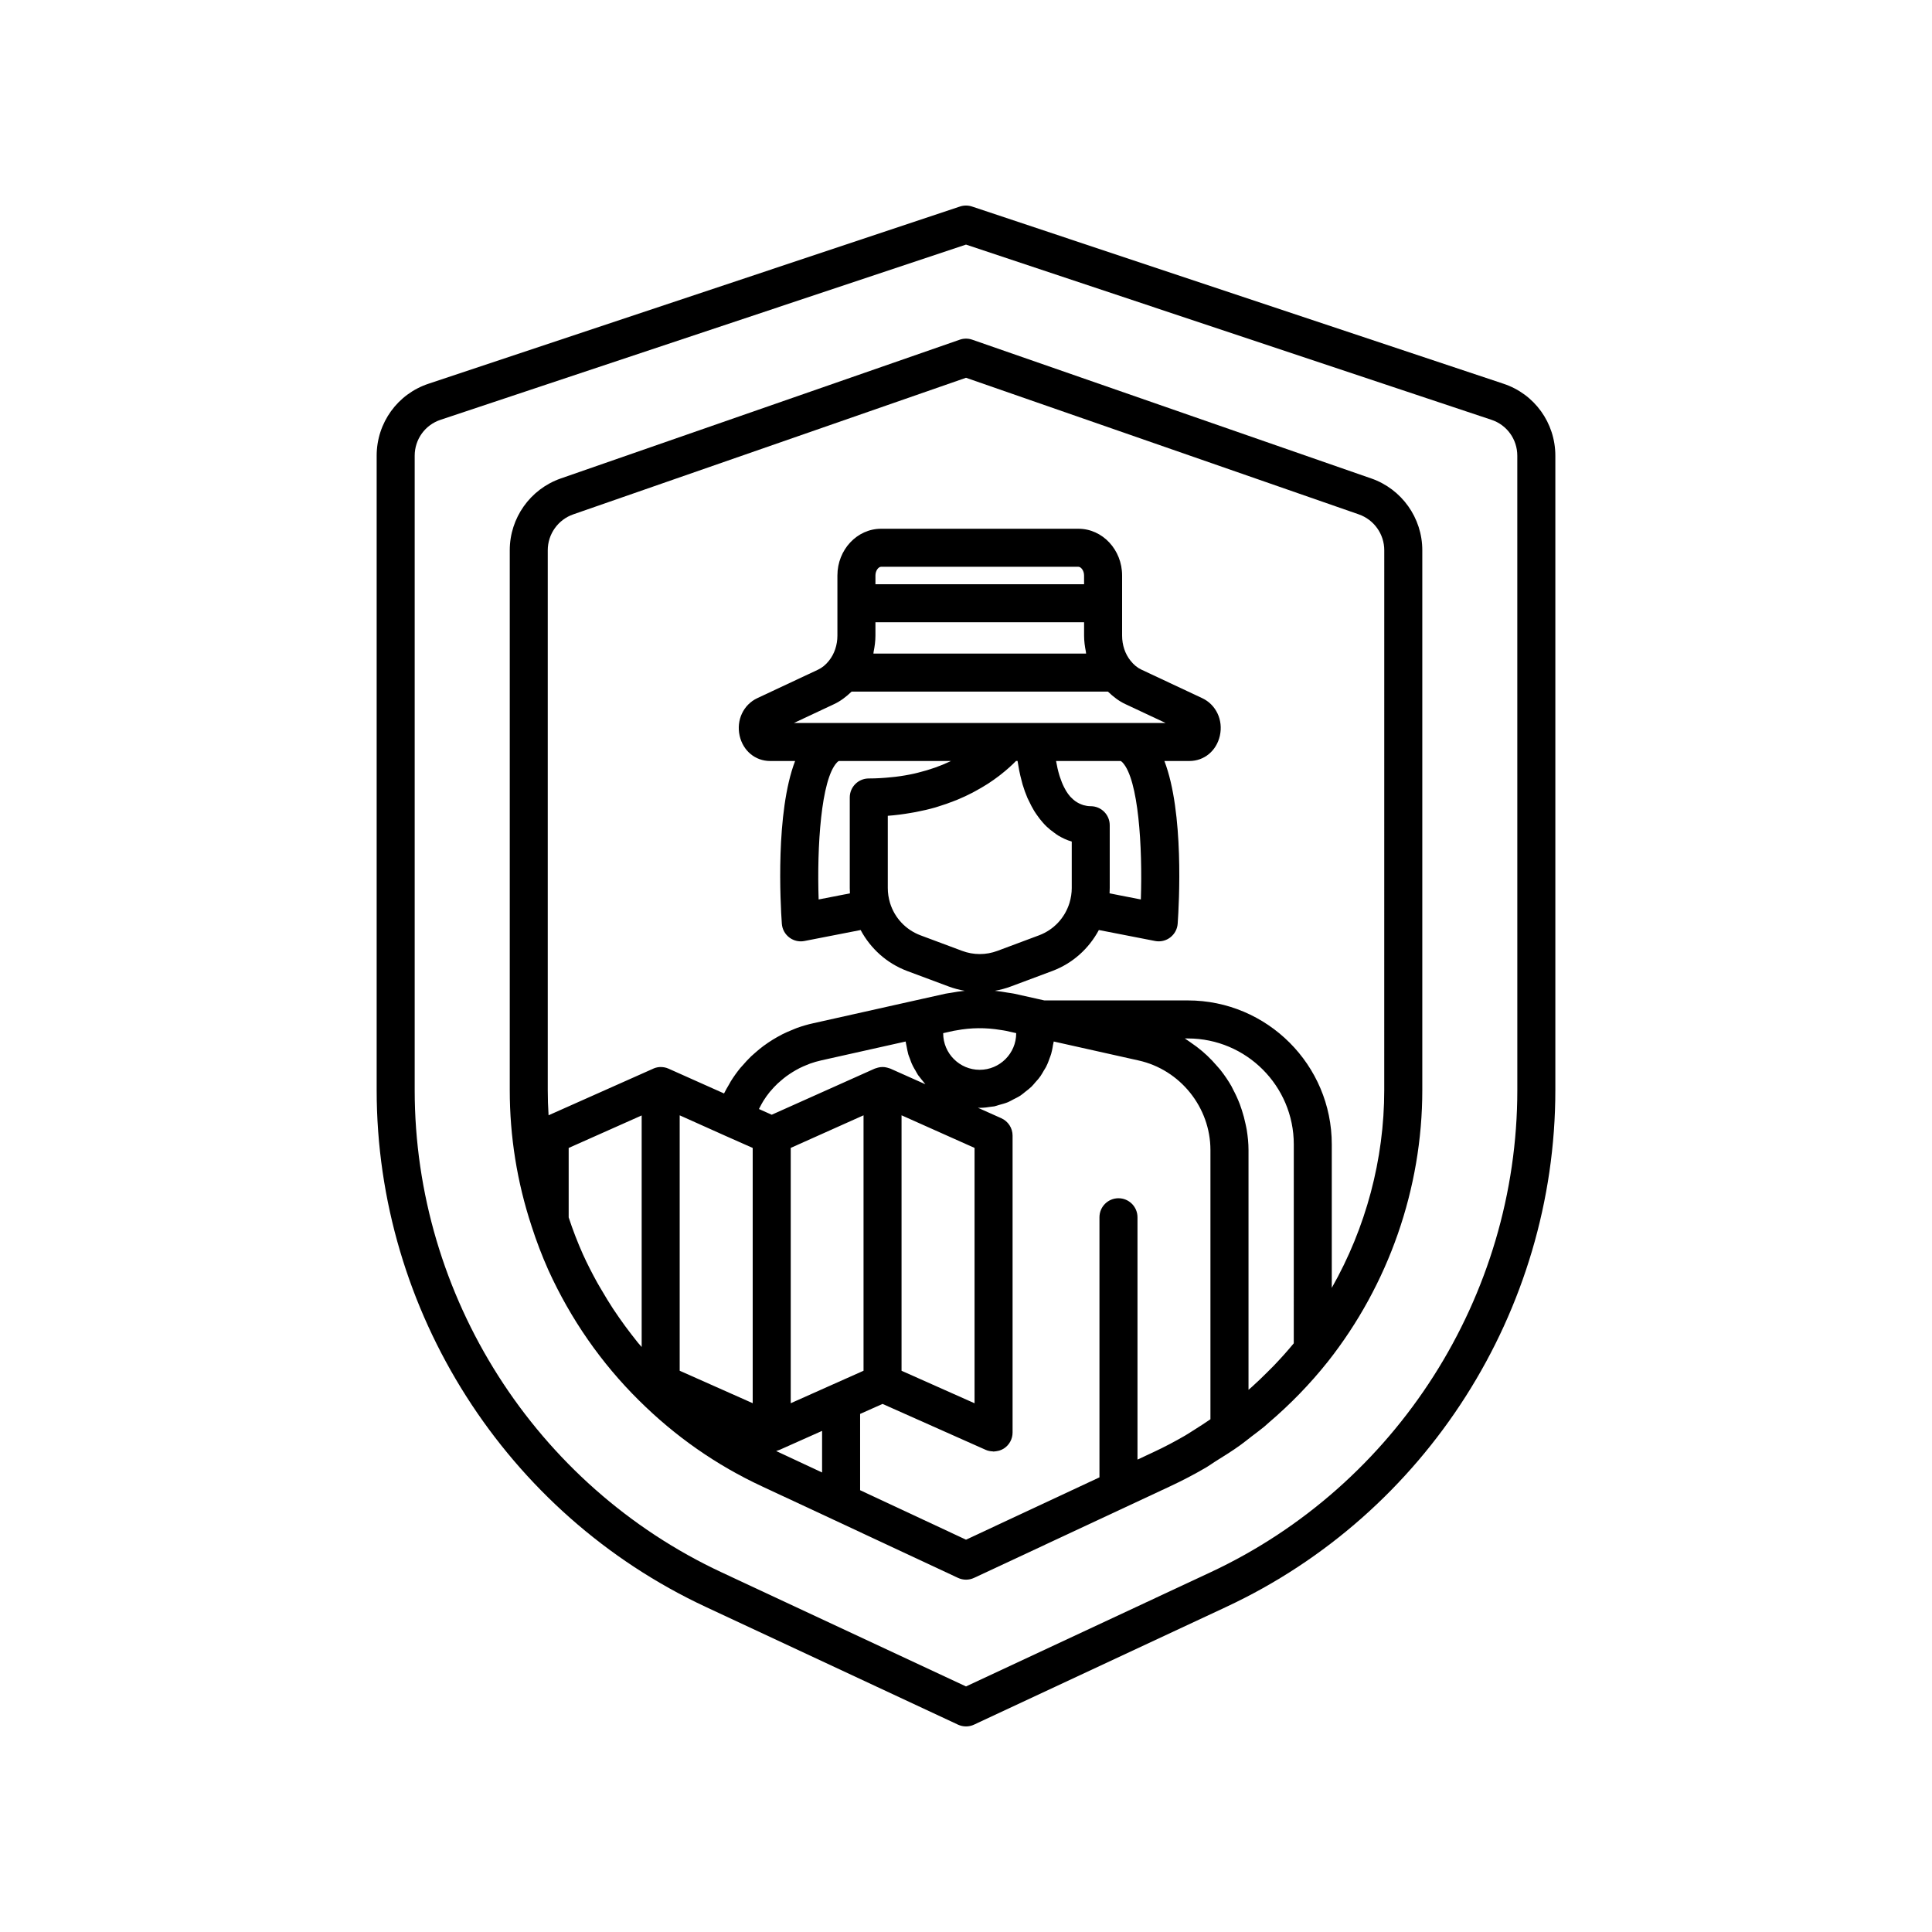 <?xml version="1.0" encoding="UTF-8"?>
<!-- Uploaded to: SVG Repo, www.svgrepo.com, Generator: SVG Repo Mixer Tools -->
<svg fill="#000000" width="800px" height="800px" version="1.1" viewBox="144 144 512 512" xmlns="http://www.w3.org/2000/svg">
 <g>
  <path d="m542.39 245.68-140.8-46.949c-1.031-0.344-2.156-0.344-3.188 0l-140.79 46.945c-8.246 2.707-13.793 10.379-13.793 19.098v168.12c0 58.492 34.246 112.26 87.246 136.97l66.805 31.184c0.676 0.312 1.402 0.473 2.133 0.473 0.727 0 1.457-0.156 2.129-0.473l66.801-31.184c53.004-24.715 87.25-78.477 87.25-136.97v-168.12c0-8.715-5.543-16.391-13.793-19.094zm3.715 187.21c0 54.594-31.961 104.77-81.43 127.84l-64.672 30.195-64.676-30.191c-49.469-23.062-81.43-73.242-81.43-127.84v-168.12c0-4.352 2.754-8.176 6.883-9.531l139.22-46.422 139.22 46.422c0.008 0.004 0.016 0.004 0.023 0.008 4.102 1.348 6.856 5.172 6.856 9.523z"/>
  <path d="m507.41 270.8-105.75-36.777c-1.074-0.375-2.238-0.375-3.312 0l-105.76 36.781c-8.074 2.824-13.496 10.465-13.496 19.012v143.08c0 12.289 1.945 24.41 5.781 36.035v0.012c0.004 0.008 0.004 0.016 0.008 0.02 0.004 0.008 0.004 0.016 0.008 0.027 0 0.004 0.004 0.004 0.004 0.008 1.23 3.84 2.711 7.723 4.426 11.582 5.918 13.008 13.996 24.633 24.016 34.547 0.004 0.004 0.008 0.004 0.012 0.008 9.578 9.52 20.562 17.188 32.641 22.789l18.793 8.766h0.004l33.09 15.461c0.676 0.316 1.402 0.477 2.133 0.477 0.727 0 1.457-0.156 2.133-0.477l51.883-24.23c3.324-1.543 6.562-3.242 9.699-5.082 0.816-0.48 1.562-1.047 2.363-1.547 2.269-1.41 4.539-2.816 6.68-4.371 0.004 0 0.004 0 0.008-0.004 0.004-0.004 0.004-0.004 0.008-0.008 0.004 0 0.004-0.004 0.008-0.004 1-0.715 1.949-1.508 2.926-2.258 1.117-0.859 2.258-1.68 3.344-2.582 0.395-0.328 0.762-0.691 1.152-1.023 5.66-4.824 10.914-10.203 15.641-16.141 0.004-0.004 0.004-0.008 0.004-0.008 0.004-0.004 0.004-0.004 0.008-0.004 16.156-20.449 25.059-46.016 25.059-71.996v-143.08c0-8.547-5.426-16.188-13.508-19.016zm-161.12 164.97c0.531-0.844 1.102-1.656 1.73-2.422 0.043-0.055 0.098-0.102 0.145-0.156 0.594-0.711 1.227-1.387 1.895-2.023 0.238-0.23 0.5-0.438 0.75-0.656 0.5-0.441 1.012-0.867 1.547-1.266 0.301-0.223 0.609-0.43 0.918-0.641 0.531-0.355 1.078-0.691 1.637-1.008 0.324-0.184 0.648-0.363 0.98-0.531 0.613-0.309 1.246-0.578 1.883-0.836 0.301-0.121 0.59-0.254 0.898-0.363 0.957-0.336 1.934-0.629 2.938-0.848l22.395-5.008c0.043 0.371 0.148 0.719 0.211 1.086 0.074 0.438 0.148 0.863 0.25 1.289 0.082 0.34 0.137 0.684 0.234 1.016 0.109 0.375 0.273 0.723 0.406 1.09 0.027 0.074 0.055 0.152 0.086 0.227 0.137 0.359 0.246 0.73 0.402 1.082 0.113 0.258 0.234 0.508 0.359 0.758 0.199 0.406 0.438 0.781 0.664 1.168 0.184 0.312 0.336 0.641 0.535 0.938 0.047 0.07 0.078 0.152 0.125 0.223 0.129 0.191 0.293 0.355 0.43 0.539 0.277 0.379 0.57 0.73 0.871 1.09 0.227 0.27 0.422 0.57 0.66 0.824l-9.297-4.152c-0.078-0.035-0.16-0.043-0.238-0.074-0.191-0.074-0.387-0.129-0.586-0.18-0.211-0.055-0.418-0.102-0.629-0.129-0.156-0.02-0.312-0.027-0.473-0.031-0.086-0.004-0.168-0.004-0.254 0-0.172 0.004-0.34 0.016-0.508 0.035-0.195 0.023-0.383 0.07-0.574 0.117-0.215 0.055-0.422 0.109-0.625 0.191-0.074 0.027-0.152 0.035-0.227 0.07l-27.312 12.227-3.391-1.516c0.215-0.43 0.434-0.855 0.672-1.27 0.164-0.281 0.316-0.582 0.492-0.859zm22.906-80.434v24.008c0 0.469 0.016 0.934 0.043 1.406l-8.289 1.617c-0.473-13.969 0.621-31.758 4.832-36.281 0.391-0.418 0.555-0.418 0.617-0.418h29.629c-0.109 0.055-0.227 0.105-0.34 0.16-2.387 1.125-5.188 2.148-8.414 2.941-0.297 0.074-0.59 0.148-0.895 0.219-1.59 0.359-3.281 0.652-5.074 0.871-0.336 0.043-0.691 0.07-1.035 0.105-1.914 0.199-3.902 0.336-6.043 0.336-2.773 0-5.031 2.254-5.031 5.035zm62.629-38.125h-56.359c0.035-0.16 0.023-0.328 0.055-0.488 0.285-1.402 0.48-2.828 0.48-4.289v-3.527h55.293v3.527c0 1.461 0.195 2.891 0.48 4.293 0.031 0.156 0.016 0.324 0.051 0.484zm-0.531-18.383h-55.293v-2.316c0-1.301 0.809-2.312 1.504-2.312h52.277c0.695 0 1.508 1.012 1.508 2.316zm-66.273 31.785c1.723-0.793 3.242-1.977 4.66-3.324h67.938c1.418 1.352 2.93 2.531 4.625 3.312l10.652 4.996h-98.492zm76.484 15.473c4.207 4.516 5.301 22.305 4.832 36.281l-8.289-1.617c0.031-0.469 0.043-0.938 0.043-1.406v-16.652c0-2.781-2.254-5.039-5.039-5.039-0.695 0-1.324-0.113-1.926-0.281-0.184-0.051-0.355-0.129-0.531-0.191-0.406-0.152-0.793-0.336-1.156-0.559-0.164-0.102-0.328-0.203-0.484-0.316-0.375-0.273-0.723-0.582-1.047-0.922-0.09-0.094-0.195-0.176-0.281-0.277-0.402-0.457-0.766-0.957-1.094-1.496-0.07-0.117-0.129-0.246-0.199-0.363-0.25-0.438-0.484-0.891-0.691-1.363-0.082-0.184-0.156-0.367-0.234-0.555-0.18-0.445-0.348-0.902-0.496-1.359-0.055-0.168-0.113-0.332-0.164-0.5-0.379-1.246-0.652-2.5-0.852-3.656-0.008-0.051-0.016-0.094-0.023-0.145h17.004c0.074 0 0.238 0 0.629 0.418zm-61.633 37.223c-0.402-1.348-0.598-2.644-0.598-3.965v-19.148c2.152-0.156 4.16-0.434 6.106-0.766 0.43-0.074 0.859-0.145 1.277-0.223 1.844-0.352 3.609-0.762 5.262-1.238 0.246-0.07 0.469-0.152 0.715-0.227 1.48-0.449 2.879-0.941 4.207-1.469 0.297-0.117 0.598-0.227 0.887-0.348 1.414-0.586 2.734-1.203 3.965-1.844 0.262-0.137 0.5-0.273 0.754-0.41 1.09-0.59 2.109-1.184 3.051-1.781 0.141-0.09 0.297-0.18 0.434-0.27 1.023-0.668 1.938-1.324 2.781-1.965 0.195-0.148 0.375-0.289 0.562-0.438 1.633-1.285 2.906-2.457 3.832-3.402 0.043-0.047 0.113-0.105 0.156-0.152h0.402c0.055 0.422 0.152 0.871 0.223 1.301 0.066 0.41 0.129 0.801 0.211 1.219 0.184 0.934 0.41 1.871 0.668 2.816 0.078 0.289 0.137 0.574 0.223 0.867 0.367 1.227 0.801 2.441 1.309 3.633 0.117 0.273 0.266 0.523 0.391 0.789 0.418 0.902 0.875 1.785 1.391 2.629 0.227 0.375 0.484 0.723 0.73 1.086 0.488 0.707 1.012 1.379 1.578 2.016 0.309 0.348 0.617 0.68 0.949 1 0.629 0.609 1.316 1.152 2.039 1.66 0.34 0.238 0.652 0.504 1.012 0.719 1.117 0.668 2.309 1.238 3.637 1.629v12.309c0 1.301-0.195 2.59-0.594 3.938-1.234 3.988-4.172 7.121-8.043 8.586l-11.043 4.125c-3.027 1.141-6.359 1.145-9.406-0.008l-11.008-4.109c-3.898-1.469-6.84-4.606-8.059-8.559zm106.99 116.68c-1.688 2.055-3.461 4.016-5.281 5.922-0.562 0.59-1.152 1.156-1.727 1.73-1.297 1.301-2.621 2.57-3.977 3.797-0.332 0.301-0.672 0.59-1.008 0.883v-63.547c0-1.816-0.188-3.594-0.469-5.348-0.086-0.531-0.211-1.043-0.32-1.566-0.262-1.246-0.582-2.469-0.977-3.668-0.176-0.531-0.344-1.059-0.543-1.578-0.516-1.34-1.109-2.637-1.785-3.894-0.148-0.277-0.262-0.566-0.418-0.84-0.855-1.504-1.832-2.93-2.898-4.289-0.285-0.363-0.602-0.691-0.898-1.039-0.84-0.984-1.723-1.926-2.664-2.812-0.41-0.387-0.824-0.758-1.25-1.121-0.996-0.848-2.043-1.633-3.133-2.367-0.375-0.254-0.727-0.527-1.113-0.766-0.141-0.086-0.266-0.195-0.406-0.281h0.809c15.473 0 28.062 12.586 28.062 28.062zm-175.59-2.441c-1.086-1.402-2.133-2.828-3.148-4.285-0.566-0.816-1.133-1.633-1.68-2.469-1.02-1.559-1.988-3.156-2.926-4.769-0.438-0.75-0.895-1.488-1.316-2.25-1.312-2.387-2.559-4.82-3.699-7.32-1.469-3.305-2.715-6.531-3.797-9.836v-18.402l19.344-8.613v61.359c-0.316-0.375-0.656-0.73-0.969-1.109-0.617-0.758-1.211-1.531-1.809-2.305zm86.152-80.484c3.894-0.738 7.836-0.766 11.73-0.117 0.457 0.078 0.914 0.125 1.371 0.223l2.769 0.617c0 0.02 0.008 0.035 0.008 0.051 0 5.332-4.34 9.672-9.676 9.672-5.332 0-9.672-4.34-9.672-9.672 0-0.012 0.008-0.031 0.008-0.043l2.773-0.617c0.227-0.051 0.457-0.066 0.688-0.113zm-32.57 93.762h-0.004l-11.297 5.043v-67.664l5.57-2.492 13.723-6.144v67.695zm18.066-3.559v-67.703l19.348 8.645v67.672zm-46.348-62.109h0.008c0.004 0 0.004 0.004 0.008 0.004l6.762 3 0.125 0.055v67.645l-19.348-8.602v-67.684l0.168 0.074zm13.117 83.379c0.051-0.012 0.098-0.035 0.145-0.051 0.086-0.023 0.168-0.059 0.254-0.086 0.16-0.051 0.324-0.094 0.477-0.16l11.297-5.039v11.02l-11.633-5.43c-0.18-0.082-0.359-0.168-0.539-0.254zm95.758 2.273v-64.223c0-2.781-2.254-5.039-5.039-5.039-2.781 0-5.039 2.254-5.039 5.039v68.926l-35.367 16.52-28.062-13.113v-20.215l5.945-2.652 27.375 12.188c0.59 0.262 1.215 0.367 1.844 0.391 0.07 0.004 0.137 0.043 0.203 0.043 0.062 0 0.121-0.023 0.184-0.027 0.297-0.012 0.582-0.062 0.871-0.125 0.152-0.031 0.305-0.047 0.453-0.094 0.43-0.137 0.848-0.316 1.234-0.566 1.434-0.93 2.297-2.523 2.297-4.227v-78.691c0-1.988-1.168-3.789-2.981-4.602l-6.176-2.762c0.07 0 0.137-0.016 0.203-0.016 0.082 0 0.156 0.023 0.234 0.023 1.074 0 2.117-0.137 3.144-0.305 0.062-0.012 0.133-0.008 0.195-0.02 0.184-0.031 0.375-0.035 0.555-0.07 0.426-0.086 0.816-0.254 1.23-0.367 0.816-0.223 1.633-0.43 2.406-0.75 0.469-0.195 0.887-0.465 1.336-0.691 0.668-0.34 1.344-0.656 1.961-1.066 0.445-0.293 0.836-0.648 1.254-0.977 0.559-0.438 1.125-0.855 1.633-1.348 0.395-0.383 0.73-0.816 1.09-1.227 0.152-0.176 0.316-0.34 0.465-0.52 0.09-0.109 0.195-0.207 0.281-0.32 0.195-0.25 0.387-0.492 0.566-0.75 0.324-0.457 0.582-0.949 0.867-1.434 0.191-0.324 0.406-0.629 0.582-0.965 0.141-0.277 0.27-0.555 0.398-0.84 0.203-0.449 0.359-0.918 0.527-1.383 0.152-0.418 0.324-0.82 0.449-1.25 0.09-0.312 0.156-0.629 0.234-0.945 0.109-0.461 0.18-0.93 0.254-1.406 0.051-0.32 0.16-0.621 0.195-0.945l22.457 5.019c11.051 2.441 19.074 12.43 19.074 23.746v71.34c-1.363 0.938-2.75 1.848-4.164 2.727-0.852 0.527-1.668 1.09-2.539 1.594-2.699 1.562-5.469 3.035-8.32 4.359zm65.391-97.91c0 18.348-4.867 36.477-13.902 52.395v-38.035c0-21.027-17.109-38.137-38.141-38.137h-38.031l-1.922-0.43c-0.004 0-0.004-0.004-0.008-0.004l-6.16-1.371c-0.543-0.113-1.086-0.164-1.629-0.254-1.133-0.199-2.266-0.383-3.402-0.492 1.434-0.25 2.852-0.621 4.231-1.141l11.051-4.129c5.359-2.027 9.621-5.887 12.285-10.836l14.895 2.906c0.32 0.062 0.641 0.094 0.965 0.094 1.102 0 2.176-0.359 3.062-1.039 1.145-0.879 1.863-2.203 1.965-3.644 0.383-5.453 1.699-29.512-3.519-43.109h6.617c3.945 0 7.191-2.699 8.086-6.719 0.918-4.133-1.02-8.223-4.695-9.941l-16.098-7.551c-1.047-0.48-2.016-1.27-2.887-2.371-1.438-1.785-2.231-4.148-2.231-6.656v-15.918c0-6.832-5.195-12.391-11.586-12.391h-52.281c-6.387 0-11.582 5.559-11.582 12.391v15.918c0 2.508-0.793 4.867-2.25 6.68-0.855 1.074-1.82 1.863-2.902 2.363l-16.055 7.531c-3.688 1.723-5.625 5.812-4.707 9.945 0.895 4.016 4.144 6.719 8.086 6.719h6.617c-5.215 13.598-3.902 37.656-3.516 43.113 0.102 1.438 0.816 2.766 1.965 3.644 0.887 0.68 1.965 1.039 3.062 1.039 0.32 0 0.645-0.031 0.965-0.094l14.891-2.906c2.652 4.941 6.926 8.809 12.309 10.848l11.012 4.109c1.391 0.523 2.82 0.895 4.269 1.148-1.242 0.117-2.484 0.316-3.723 0.543-0.457 0.082-0.914 0.121-1.367 0.219l-6.094 1.359h-0.004l-29.031 6.492c-1.43 0.309-2.816 0.723-4.172 1.203-0.434 0.152-0.84 0.344-1.266 0.516-0.914 0.367-1.812 0.75-2.688 1.191-0.469 0.238-0.922 0.496-1.383 0.754-0.793 0.449-1.566 0.922-2.32 1.43-0.445 0.301-0.879 0.602-1.309 0.922-0.742 0.555-1.449 1.141-2.144 1.754-0.375 0.328-0.754 0.645-1.117 0.992-0.773 0.742-1.5 1.535-2.203 2.352-0.223 0.258-0.469 0.496-0.684 0.762-0.895 1.105-1.727 2.266-2.484 3.477-0.164 0.266-0.297 0.551-0.457 0.82-0.465 0.793-0.938 1.582-1.344 2.418l-14.723-6.578c-0.727-0.324-1.508-0.453-2.277-0.422h-0.027c-0.703 0.035-1.391 0.238-2.031 0.566l-0.195 0.086c-0.004 0-0.004 0-0.008 0.004l-27.238 12.129c-0.145-2.215-0.215-4.438-0.215-6.664v-143.08c0-4.269 2.715-8.09 6.742-9.5l104.1-36.203 104.09 36.199c4.039 1.414 6.75 5.231 6.75 9.504z"/>
 </g>
</svg>